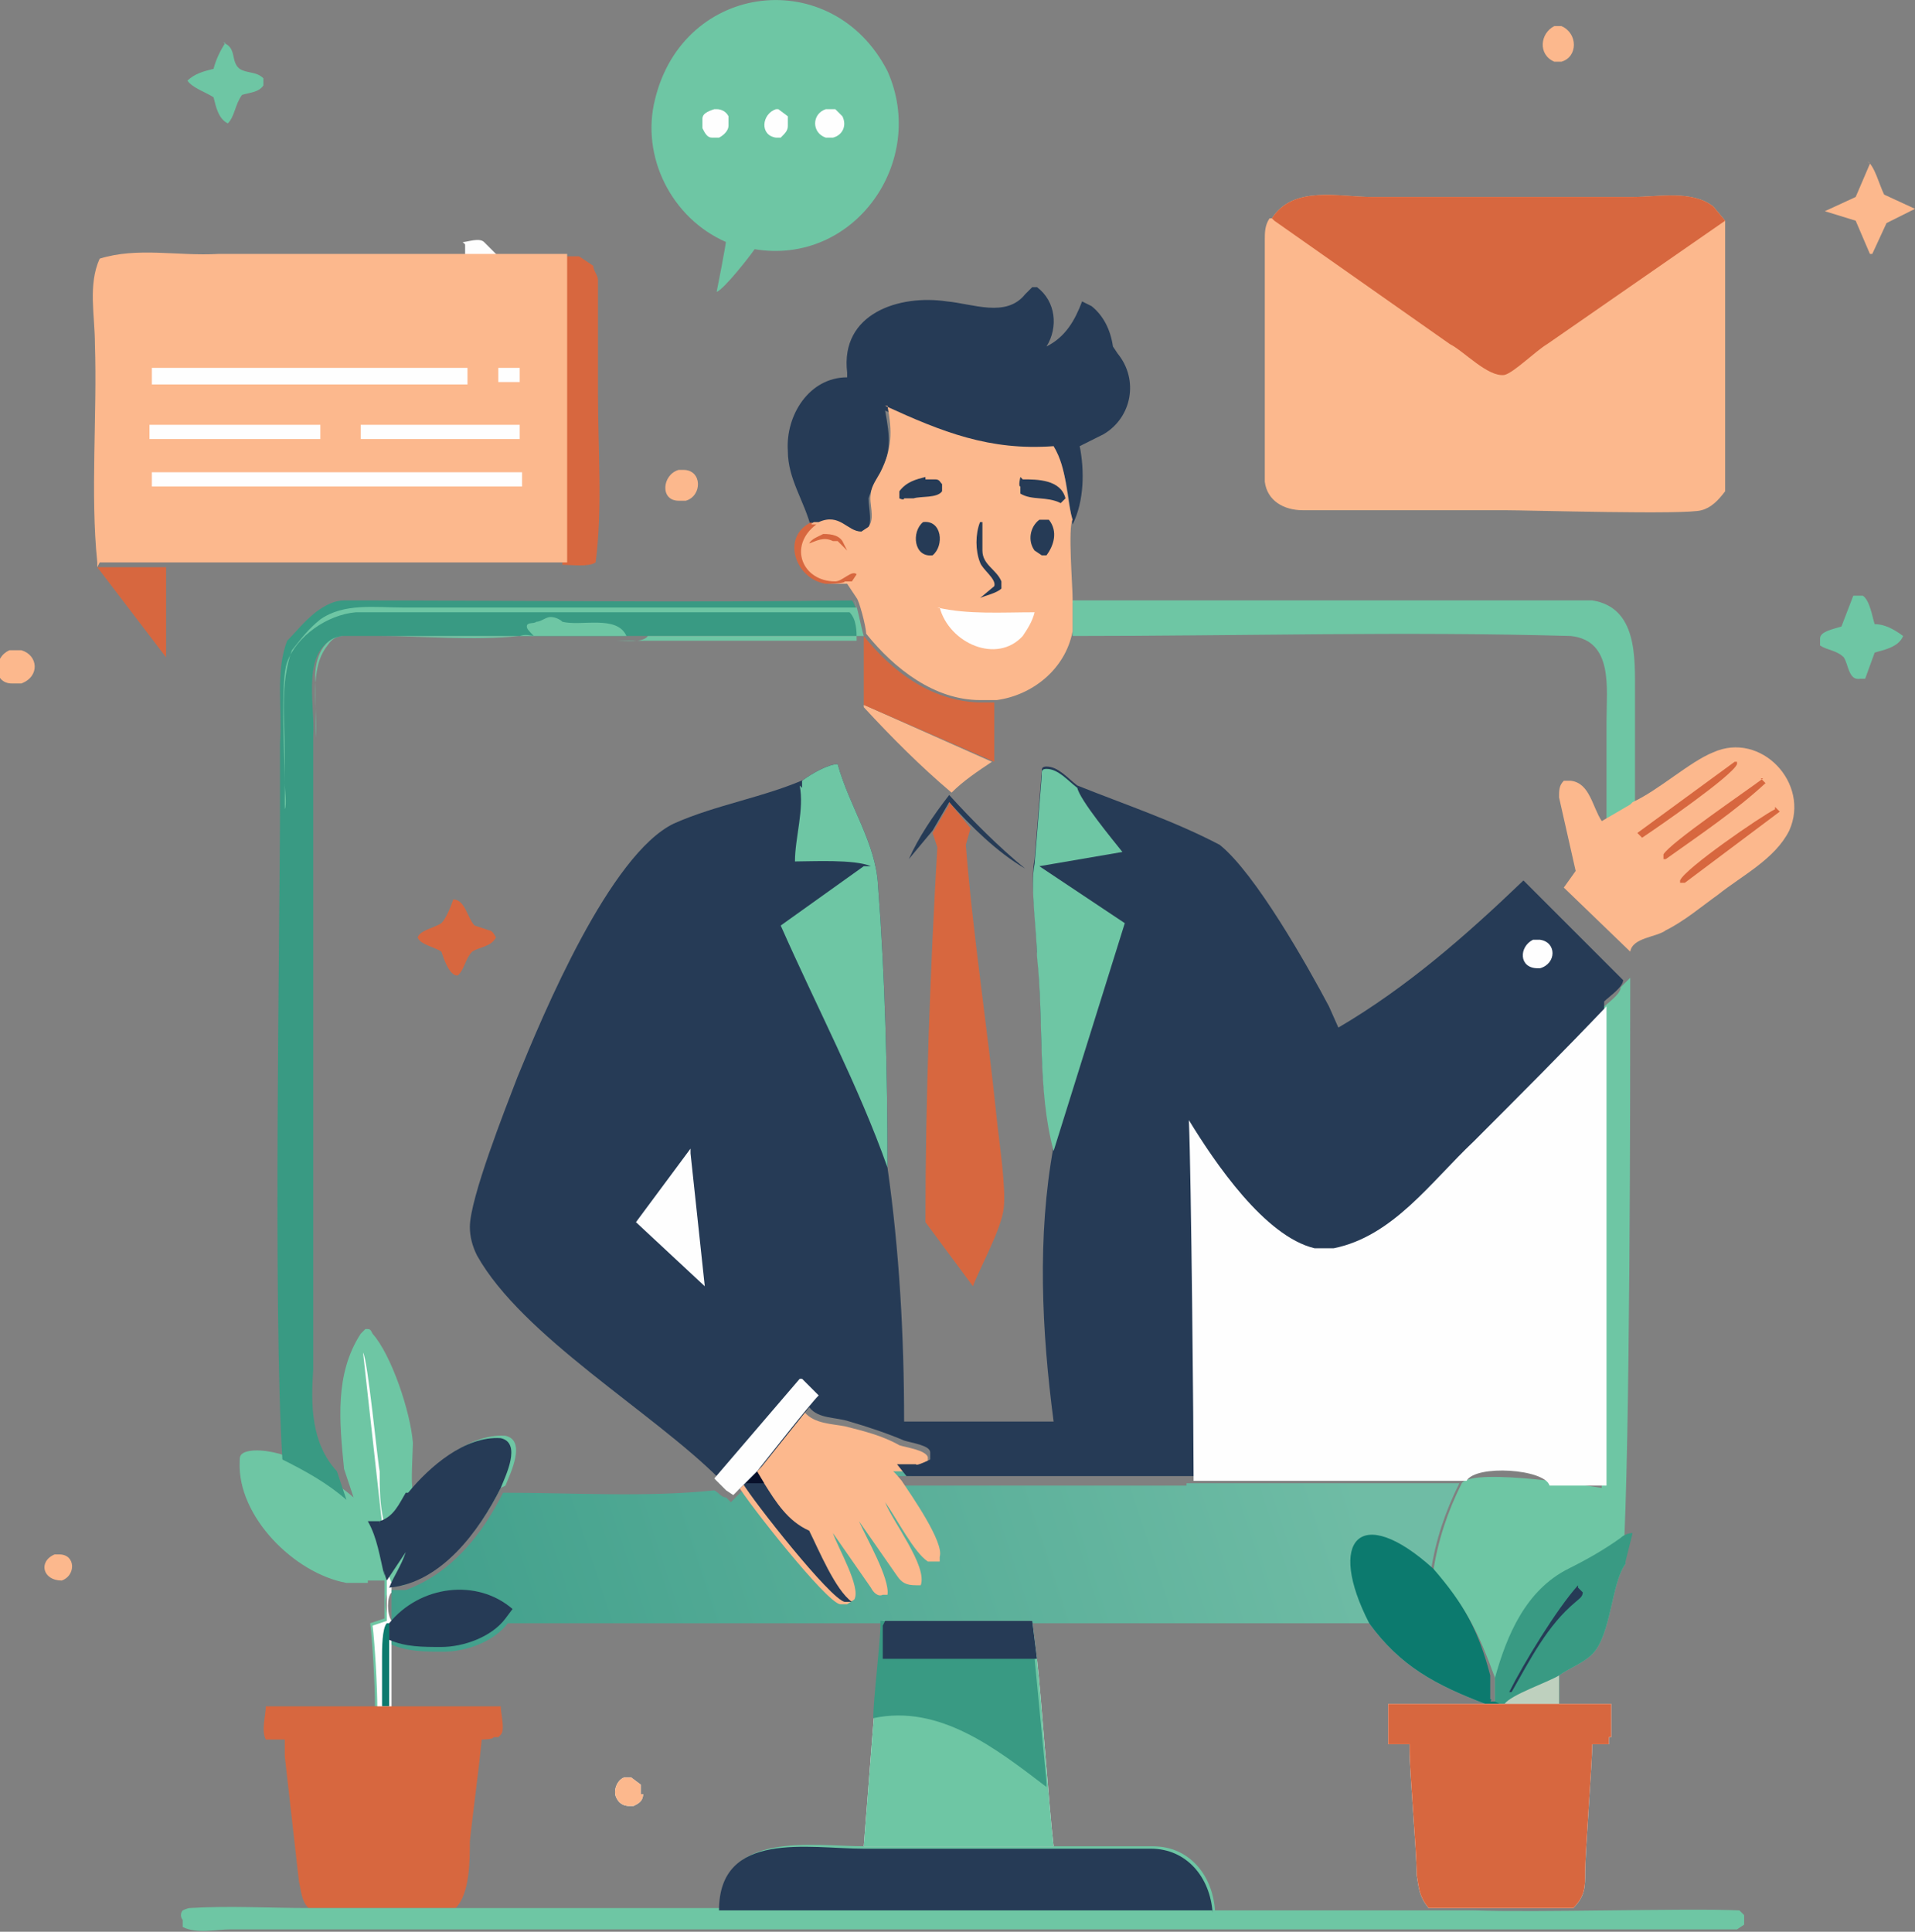 <?xml version="1.0" encoding="UTF-8"?>
<svg id="a" data-name="Layer 1" xmlns="http://www.w3.org/2000/svg" xmlns:xlink="http://www.w3.org/1999/xlink" viewBox="0 0 80.7 81.4">
  <rect x="0" y="0" width="80.7" height="81.4" fill="#808080" stroke="none"/>
  <defs>
    <style>
      .c {
        fill: #bed0be;
      }

      .c, .d, .e, .f, .g, .h, .i, .j, .k, .l {
        stroke-width: 0px;
      }

      .d {
        fill: #fefefe;
      }

      .e {
        fill: #6ec6a4;
      }

      .f {
        fill: url(#b);
      }

      .g {
        fill: #08102a;
      }

      .h {
        fill: #0c7a6e;
      }

      .i {
        fill: #fcb88d;
      }

      .j {
        fill: #d7673f;
      }

      .k {
        fill: #399a83;
      }

      .l {
        fill: #263b56;
      }
    </style>
    <linearGradient id="b" x1="18.4" y1="75" x2="57.1" y2="62.3" gradientUnits="userSpaceOnUse">
      <stop offset="0" stop-color="#409f8b"/>
      <stop offset="1" stop-color="#6fbca5"/>
    </linearGradient>
  </defs>
  <path class="i" d="M2.4,65.5h.1c.7,0,.7.9.1,1.1-.8,0-1-.8-.3-1.1Z"/>
  <path class="l" d="M38.3,36.2c.4-.9,1-1.8,1.7-2.7,1,1.1,2.1,2.2,3.2,3.1-1.2-.7-2.3-1.8-3.2-2.8l-.7,1.2-1,1.2Z"/>
  <path class="i" d="M28.5,19.8h.3c.8,0,.8,1.1.1,1.3h-.3c-.8,0-.7-1.1,0-1.3Z"/>
  <path class="i" d="M65.5,1.1h.3c.7.3.7,1.3,0,1.5h-.3c-.7-.3-.6-1.2,0-1.5Z"/>
  <path class="i" d="M.5,27.4h.4c.7.2.8,1.1,0,1.4h-.4c-.8,0-.8-1.1-.1-1.4Z"/>
  <path class="e" d="M9.4,1.8c.6.2.3.8.7,1.1.3.2.7.1,1,.4v.3c-.2.3-.6.3-.9.4-.3.4-.3.9-.6,1.2-.4-.2-.5-.7-.6-1.1-.3-.2-.9-.4-1.1-.7h0c.3-.3.7-.4,1.1-.5.1-.4.3-.8.5-1.1Z"/>
  <path class="j" d="M19.1,37.9c.5,0,.6.8.9,1.1l.6.2c.1,0,.2.1.3.3-.2.4-.7.4-1,.6-.3.3-.3.7-.6,1h-.1c-.3-.1-.5-.7-.6-1-.3-.2-.9-.3-1-.6.1-.3.7-.4,1-.6.2-.2.4-.7.5-1Z"/>
  <path class="i" d="M78.7,6.8c.3.2.5,1,.7,1.4l1.3.6h0c0,0-1.2.6-1.2.6h0s-.6,1.3-.6,1.3h-.1s-.6-1.4-.6-1.4l-1.3-.4,1.3-.6.6-1.4Z"/>
  <path class="e" d="M78.2,25.1h.3c.3.2.4.9.5,1.2.4,0,.8.2,1.2.5h0c-.2.5-.9.6-1.2.7l-.4,1.1h-.2c-.5.1-.5-.6-.7-.9-.3-.3-.7-.3-1-.5v-.3c0-.3.6-.4.9-.5l.5-1.3Z"/>
  <path class="j" d="M4.1,23.9h2.9c0,0,0,3.8,0,3.8l-2.9-3.8Z"/>
  <path class="i" d="M36.4,29.7l5.4,2.4c-.6.4-1.2.8-1.7,1.3-1.3-1.1-2.5-2.3-3.7-3.6h0Z"/>
  <path class="j" d="M36.4,26.8c1.2,1.5,2.8,2.7,4.8,2.8h.7s0,1.6,0,1.6v.9s-5.5-2.4-5.5-2.4v-2.9Z"/>
  <path class="j" d="M24.4,10.8l.6.4c0,.2.2.4.2.6,0,1.6,0,3.2,0,4.8,0,2.4.2,4.8-.1,7.1-.3.2-1,.1-1.4.1v-13s.6,0,.6,0Z"/>
  <path class="d" d="M19.5,10.2c.2,0,.7-.2.9,0l.7.7h-1.5s0-.6,0-.6Z"/>
  <path class="e" d="M45.1,25.3c7.3,0,14.7,0,22,0,1.9.3,1.8,2.4,1.8,3.9,0,1.5,0,3.1,0,4.6l-1.2.8h0c0-1.5,0-2.8,0-4.2,0-1.4.3-3.4-1.5-3.6-7-.2-14,0-21,0v-1.4Z"/>
  <path class="j" d="M40,33.8l.9,1.1-.2.7c.3,3.8.9,7.6,1.3,11.5.1,1,.4,2.9.3,3.8-.1.9-1,2.5-1.3,3.3l-2-2.7c0-5.3.2-10.6.5-15.8l-.2-.6.7-1.2Z"/>
  <path class="i" d="M68.8,33.8c1.1-.5,2.4-1.7,3.4-2.1,2-.9,4.1,1.3,3.2,3.3-.6,1.2-2,1.9-3,2.7-.7.5-1.4,1.1-2.2,1.5-.4.3-1.4.3-1.5.9l-2.8-2.7.5-.7-.7-3.1c0-.3,0-.5.2-.7h.3c.8.1.9,1.1,1.3,1.7h0c0,0,1.2-.7,1.2-.7Z"/>
  <path class="j" d="M74.8,34l.2.2-4,3h-.2s0-.1,0-.1c.2-.5,3.4-2.7,4-3Z"/>
  <path class="j" d="M73,32.1h.2c0,0,0,.1,0,.1-.2.5-3.4,2.7-4,3.1h0s-.2-.2-.2-.2l4.1-3Z"/>
  <path class="j" d="M74.2,32.8l.2.2h0c-1.3,1.2-2.8,2.2-4.2,3.2h-.1c0,0,0-.2,0-.2.3-.5,3.4-2.6,4.2-3.2Z"/>
  <path class="e" d="M21.1,62.7c-.9,1.8-2.2,3.4-4.1,4.1-.2,0-.4.1-.6,0h0c0,0,0,.2,0,.2-.2.2-.2.9,0,1.2h0s0,.2,0,.2h0c0,0,0,.7,0,.7v2.8c-.1,0-.3,0-.3,0h-.3c0-.9-.1-2.7-.2-3.5l.6-.2v-1.6h-.7s0,.4,0,.4h0s0-.3,0-.3h-.9c-2.2-.4-4.6-2.8-4.5-5.1,0-.2,0-.3.2-.4.5-.2,1.4,0,1.9.2,1,.5,1.9,1,2.7,1.7l-.4-1.2c-.2-2-.4-4,.7-5.7l.2-.2c.2,0,.2,0,.3.2.8.9,1.6,3.3,1.7,4.6,0,.3-.1,1.8,0,2,.9-1.1,2.4-2.4,3.9-2.3.9.2.2,1.6,0,2.1Z"/>
  <path class="l" d="M15.5,64.1h.5s.2,2.3.2,2.3c-.2-.8-.3-1.6-.7-2.3Z"/>
  <path class="d" d="M17.2,65.4c-.2.5-.5.9-.7,1.5h0c0,0,0,.2,0,.2-.2.2-.2.9,0,1.2h0s0,.2,0,.2h0c0,0,0,.7,0,.7v2.8c-.1,0-.3,0-.3,0h-.3c0-.9-.1-2.7-.2-3.5l.6-.2v-1.8s-.2-2.3-.2-2.3l-.8-7.2c.2.3.6,4.5.7,5,0,.7,0,1.5.2,2.2h0c0,.8,0,1.8.3,2.5l.8-1.2Z"/>
  <path class="h" d="M16.4,69.1v2.8c-.1,0-.3,0-.3,0v-2.1c0-.3,0-1.2.2-1.4h.1c0,0,0,.7,0,.7Z"/>
  <path class="l" d="M17.2,62.9c.9-1.1,2.4-2.4,3.9-2.3.9.2.2,1.6,0,2.1-.9,1.8-2.5,4-4.7,4.2.2-.5.5-.9.7-1.5l-.8,1.2c-.3-.8-.3-1.7-.3-2.5.6-.2.8-.7,1.1-1.2Z"/>
  <path class="j" d="M21,73.2h-.2c0,.1-.5.1-.5.1-.1,1.1-.4,3.3-.5,4.3,0,.8,0,2.2-.6,2.8h-6.2s0,0,0,0c-.3-.3-.3-.7-.4-1.1l-.6-5.3v-.7c0,0-.5,0-.5,0h-.3c-.2-.4,0-1,0-1.4h4.4s.2,0,.2,0h.3s.2,0,.2,0c.7,0,4.2,0,4.8,0,0,.3.2,1,0,1.2Z"/>
  <path class="l" d="M35.7,15.7c-.3-2.5,2.2-3.3,4.2-3,1.1.1,2.5.7,3.3-.3l.3-.3h.2c.8.6.9,1.7.4,2.5.8-.4,1.2-1.1,1.5-1.9l.4.2c.5.4.8,1,.9,1.7l.2.3c.9,1.1.6,2.7-.6,3.4l-1,.5c.2,1,.2,2.3-.3,3.3-.2-1.1-.2-2.2-.8-3.1-2.7.1-4.7-.6-7.1-1.7.2,1.1.3,1.8-.3,2.8-.2.3-.3.6-.4.9,0,.4.2,1.1-.1,1.4l-.3.2c-.6,0-.9-.8-1.8-.3h-.2c-.3-1.2-1-2.1-1-3.3-.1-1.5.9-3.1,2.5-3.1Z"/>
  <path class="e" d="M30.6,10.2c-2.3-1-3.6-3.6-3-6,1.2-5,7.5-5.7,9.8-1.2,1.7,3.8-1.4,8.2-5.6,7.5-.2.3-1.3,1.7-1.6,1.8,0,0,.4-2,.4-2.2Z"/>
  <path class="d" d="M32.5,4.6h.3s.4.3.4.3v.4c0,.2-.1.3-.3.5h-.2c-.7-.1-.6-1,0-1.2Z"/>
  <path class="d" d="M34.9,4.6h.3s.3.3.3.3c.2.4,0,.8-.4.9h-.3c-.6-.2-.6-1,0-1.2Z"/>
  <path class="d" d="M30.2,4.6h0c.2,0,.4.1.5.3v.4c0,.2-.2.4-.4.5h-.3c-.2,0-.3-.2-.4-.4v-.4c0-.2.2-.3.5-.4Z"/>
  <path class="i" d="M37.3,17.1c2.4,1.1,4.4,1.9,7.1,1.7.6,1,.5,2.1.8,3.1-.2.3,0,2.8,0,3.3v1.4c-.3,1.6-1.7,2.7-3.2,2.9h-.7c-1.9,0-3.6-1.3-4.8-2.8h0c0-.3-.3-1.4-.4-1.5l-.4-.6h-.8c-1.3-.2-1.9-2-.6-2.6h.2c.9-.4,1.2.4,1.8.4l.3-.2c.3-.4,0-1,.1-1.4,0-.3.3-.7.4-.9.5-1,.5-1.7.3-2.8Z"/>
  <path class="j" d="M34.6,22.5c.3,0,.7,0,.9.3l.2.4h0s-.4-.4-.4-.4h-.2c-.4-.2-.7,0-1,.1h0s0,0,0,0c.1-.2.4-.3.6-.4Z"/>
  <path class="l" d="M41.3,22h0s.1,0,.1,0c0,0,0,1,0,1.2,0,.6.6.8.8,1.3v.3c-.2.2-.7.3-.9.4h0c0,0,.6-.5.6-.5.1-.3-.5-.7-.6-1-.2-.5-.2-1.2,0-1.7Z"/>
  <path class="j" d="M34.2,22.1h.2c-1.2.9-.6,2.4.8,2.4.3,0,.7-.5.9-.3l-.2.3h-.3c0,.1-.8.1-.8.1-1.3-.2-1.9-2-.6-2.6Z"/>
  <path class="l" d="M38.9,22c.8-.1.9,1,.4,1.4-.8.1-.9-1-.4-1.4Z"/>
  <path class="l" d="M43.8,21.9h.4c.4.5.2,1.1-.1,1.5h-.2s-.3-.2-.3-.2c-.3-.4-.2-1,.2-1.3Z"/>
  <path class="l" d="M39,20.2h.4c.2,0,.2.1.3.2v.3c-.2.3-.9.2-1.2.3h-.4c0,.1-.2,0-.2,0v-.3c.3-.4.7-.5,1.1-.6Z"/>
  <path class="l" d="M43.1,20.2c.6,0,1.6,0,1.8.8l-.2.2c-.6-.3-1.2-.1-1.7-.4v-.3c-.1,0,0-.4,0-.4Z"/>
  <path class="d" d="M39.5,25.6c1.3.3,2.7.2,4.1.2-.1.4-.3.7-.5,1-1.1,1.2-3.1.3-3.5-1.2Z"/>
  <path class="e" d="M73.5,80.7v.4s-.3.2-.3.2c-.4,0-2.4,0-2.9,0-20.2,0-40.4,0-60.6,0-.6,0-1.4.2-2-.1v-.3c-.1-.1-.1-.3,0-.4,0,0,.2-.1.3-.1,1.7-.1,3.3,0,5,0,4.7,0,12.6,0,17.4,0,0-3.3,3.8-2.6,6.1-2.6,0,0,12.1,0,12.1,0,1.5,0,2.5,1.2,2.6,2.7,1.8,0,7.1,0,9,0h1.9c2.7.1,8.9-.1,11.2,0l.2.2Z"/>
  <path class="l" d="M51.1,80.5h-20.8c0-3.4,3.8-2.6,6.1-2.6,0,0,12.1,0,12.1,0,1.5,0,2.5,1.2,2.6,2.7Z"/>
  <path class="e" d="M68.5,65.7v.2c-.6.8-.6,3-1.4,3.8-.4.4-1,.6-1.4.9v1.2c-.4,0-2.5,0-2.9,0h.4c0,0,0,0,0,0h-.2s0-.1,0-.1v-1c-.7-1.9-1.2-3-2.6-4.5.2-1.3.6-2.5,1.2-3.7.5-.7,5.9.2,5.9.2v-20.2c.2-.2.8-.6.8-.9l.4-.4c0,4.5,0,19.8-.3,24.6Z"/>
  <path class="k" d="M68.5,65.7v.2c-.6.8-.6,3-1.4,3.8-.4.4-1,.6-1.4.9v1.2c-.4,0-2.5,0-2.9,0h.4c0,0,0,0,0,0h-.2s0-.1,0-.1v-1c.5-1.8,1.3-3.7,3.1-4.6.8-.4,1.5-.8,2.2-1.3.1-.1.3-.2.5-.2l-.3,1.2Z"/>
  <path class="l" d="M66.5,66.9h0s.2.2.2.2c0,.2-.2.3-.3.4-1.2,1-1.9,2.4-2.7,3.8h-.1c0,.1,0,0,0,0,.6-1.2,2-3.5,2.9-4.5Z"/>
  <path class="c" d="M65.8,71.8h-2.4c.3-.4,1.8-.9,2.3-1.2v1.2Z"/>
  <path class="d" d="M27.1,75.6c0,.3-.2.4-.4.5h-.2c-.2,0-.4-.1-.5-.3-.2-.3,0-.8.3-.9h.3s.4.3.4.3v.4Z"/>
  <path class="i" d="M27.1,75.6c0,.3-.2.4-.4.5h-.2c-.2,0-.4-.1-.5-.3-.2-.3,0-.8.3-.9h.3s.4.3.4.3v.4Z"/>
  <path class="i" d="M53.6,9.2c.9-1.4,2.8-.9,4.2-.9,1.8,0,3.6,0,5.4,0,1.9,0,3.7,0,5.6,0,1.1,0,2.5-.3,3.4.4l.5.6v1.3c0,0,0,9.7,0,9.7v.4c-.3.4-.6.7-1,.8-.6.2-7.3,0-8.3,0-2.8,0-5.7,0-8.5,0-.8,0-1.5-.4-1.6-1.2v-10.2c0-.3,0-.6.2-.9Z"/>
  <path class="j" d="M53.6,9.2c.9-1.4,2.8-.9,4.2-.9,1.8,0,3.6,0,5.4,0,1.9,0,3.7,0,5.6,0,1.1,0,2.5-.3,3.4.4l.5.6-7.5,5.2c-.5.3-1.4,1.2-1.8,1.3-.7.1-1.7-1-2.3-1.3l-7.4-5.2Z"/>
  <path class="i" d="M4.1,23.9v-.2c-.3-2.9,0-6.2-.1-9.2,0-1.2-.3-2.5.2-3.6,1.6-.5,3.3-.1,5-.2,4,0,8,0,12,0h.1s3.3,0,3.3,0h-.7s0,13,0,13c-3.9,0-13.1,0-16.8,0h-2.9Z"/>
  <path class="d" d="M21,15.5h.9s0,.6,0,.6h-.9s0-.6,0-.6Z"/>
  <path class="d" d="M15.2,17.9h6.7s0,.6,0,.6h-6.7s0-.6,0-.6Z"/>
  <path class="d" d="M6.3,17.9h7.2s0,.6,0,.6h-7.2s0-.6,0-.6Z"/>
  <path class="d" d="M6.4,15.5h13.3s0,.7,0,.7H6.4s0-.7,0-.7Z"/>
  <path class="d" d="M6.4,19.9h15.6s0,.6,0,.6H6.4s0-.6,0-.6Z"/>
  <path class="f" d="M63.2,71.8h-.4c0,0-.2,0-.2,0-2.1-.8-3.6-1.6-4.9-3.4h-14.3c-.4,0-6.1-.1-6.2,0,0,0,0,0,0,0v.2s0-.2,0-.2c-.1,0-.3,0-.4,0-5.1,0-10.3,0-15.4,0h0c-.6.8-1.8,1.2-2.7,1.2-.8,0-1.5,0-2.2-.3v-.7s0,0,0,0h0c0-.1,0-.2,0-.2,0-.3,0-1,0-1.2h0c0-.1,0-.2,0-.2.2,0,.4,0,.6,0,1.9-.7,3.2-2.3,4.1-4.1,2.9,0,6.1.2,8.9-.1.2.1.3.3.5.3l.2.2.5-.5h0s.5-.6.5-.6l2-2.5c.1.1.2.2.4.3,1.2.4,2.6.5,3.7,1.1.3.1,1.1.2,1.2.5v.3c-.1,0-.7.3-.7.3h-.8c0-.1.4.4.4.4h0c0,0,1.3,0,1.3,0h10.7s0-3.2,0-3.2v3.1h11.5c-.6,1.2-1,2.4-1.2,3.7,1.3,1.5,1.9,2.6,2.4,4.5v1c.1,0,0,.1,0,.1h.2s0,0,0,0Z"/>
  <path class="l" d="M21.6,67.8l-.3.4h0c-.6.8-1.8,1.2-2.7,1.2-.8,0-1.5,0-2.2-.3v-.7s0,0,0,0h0c1.3-1.6,3.7-1.9,5.2-.6Z"/>
  <path class="h" d="M63.2,71.8h-.4c0,0-.2,0-.2,0-2.1-.8-3.6-1.6-4.9-3.4-1.8-3.5-.4-5.1,2.7-2.3,1.3,1.5,1.9,2.6,2.4,4.5v1c.1,0,0,.1,0,.1h.2s0,0,0,0Z"/>
  <path class="i" d="M33.9,59.5c.4.5,1.2.5,1.7.6.8.2,1.6.4,2.3.8.3.1,1.1.2,1.2.5v.3c-.1,0-.7.3-.7.3h-.8c0-.1.4.4.4.4.4.6,1.8,2.6,1.6,3.2v.2c-.3,0-.4,0-.5,0-.6-.4-1.3-1.8-1.8-2.5.3.8,1.8,2.7,1.5,3.5h-.2c-.4,0-.6-.1-.8-.4l-1.6-2.3c.3.7,1.3,2.4,1.2,3.1h-.2c-.2.1-.4-.1-.5-.3l-1.6-2.3c.2.6,1.2,2.3.9,2.8l-.3.2h-.3c-.6-.1-3.9-4.3-4.3-5h0s.5-.6.5-.6l2-2.5Z"/>
  <path class="l" d="M31.9,62l.3.5c.5.8,1,1.6,1.9,2,.4.8,1.1,2.5,1.8,3h-.3c-.6-.1-3.9-4.3-4.3-5h0s.5-.6.5-.6Z"/>
  <path class="g" d="M31.9,62l.3.5h-.8s.5-.5.5-.5Z"/>
  <path class="k" d="M36,25.3c-7.1.1-14.3,0-21.5,0-.4,0-.8.2-1.2.5-.5.4-.8.8-1.2,1.2-.5,1.3-.2,2.8-.3,4.3,0,.8,0,1.7,0,2.4,0,5.3-.3,21.4.1,27.8,1,.5,1.9,1,2.7,1.7l-.4-1.2c-1.1-1.2-1.1-2.8-1-4.3,0-1.3,0-2.6,0-3.9,0-5.1,0-10.2,0-15.2,0-1.7,0-5.8,0-7.6.1-1.3-.6-3.8,1.2-4.2,4.5,0,17.3,0,21.9,0,0-.2-.2-1.3-.4-1.5Z"/>
  <path class="e" d="M36,25.3c.1.1.3,1.2.4,1.5-5.1,0-10.3,0-15.4,0-2.2,0-4.3,0-6.5,0-.3,0-.5.1-.7.4-.8,1-.4,2.6-.5,3.9,0,2.5,0,5.1,0,7.6v-9.9c-.1-.8.2-1.9,1.1-2,.5,0,1,0,1.5,0,2,0,4,.2,6,0,.3-.1.4,0,.8,0h0s.2,0,.2,0h-.4c-.2-.2-.3-.3-.3-.4,0-.2.3-.1.4-.2h0c.2,0,.4-.2.6-.2.2,0,.4.1.5.2.8.2,2.3-.3,2.7.6h0s0,0,0,0h.9c-.2.3-1,.2-1.3.2h10.1s0,0,0,0c0-.4,0-.9-.3-1.2H15c-1.2.1-2.5,1-2.9,2.1-.3.8-.1,4.1-.1,5.1,0,.3.1.9,0,1.1,0-.8,0-1.7,0-2.4,0-1.4-.2-2.9.3-4.3.4-.5.7-.9,1.2-1.3,1-.7,2.3-.5,3.5-.5,1.4,0,2.8,0,4.1,0,5,0,10,0,15,0Z"/>
  <path class="d" d="M44.4,77.8h4.1s-12.1,0-12.1,0c.2-2.4.5-6.9.8-9.3v-.2c0,0,0,0,.1,0,.1,0,5.8,0,6.2,0l.2,1.6c.2,1.8.5,6.2.7,7.9Z"/>
  <path class="d" d="M67.8,73.2c0,.2,0,.2,0,.3h-.7c0,.7-.3,4.6-.3,5.4,0,.6,0,1-.5,1.5h0s-4.2,0-4.2,0h-1.9c-.4-.5-.4-.8-.5-1.4,0-1-.3-4.3-.3-5.3v-.2c0,0-.9,0-.9,0v-1.7s4.3,0,4.3,0h.2c.4,0,2.5,0,3,0h0s1.9,0,1.9,0v1.4Z"/>
  <path class="j" d="M67.8,73.2c0,.2,0,.2,0,.3h-.7c0,.7-.3,4.6-.3,5.4,0,.6,0,1-.5,1.5h0s-4.2,0-4.2,0h-1.9c-.4-.5-.4-.8-.5-1.4,0-1-.3-4.3-.3-5.3v-.2c0,0-.9,0-.9,0v-1.7s4.3,0,4.3,0h.2c.4,0,2.5,0,3,0h0s1.9,0,1.9,0v1.4Z"/>
  <path class="e" d="M48.5,77.8h-12.1c.2-2.4.5-6.9.8-9.3v-.2c0,0,0,0,.1,0,.1,0,5.8,0,6.2,0l.2,1.6c.2,1.8.5,6.2.7,7.9h4.1Z"/>
  <path class="k" d="M44.1,75.1v.2c-2.1-1.6-4.5-3.5-7.3-2.9,0-.8.3-3.2.3-3.9v-.2c0,0,0,0,.1,0,.1,0,5.8,0,6.2,0l.2,1.6.5,5.2Z"/>
  <path class="l" d="M43.7,69.9h-6.5c0-.1,0-.3,0-.3v-1.1c0,0,.1-.2.1-.2,0,0,0,0,0,0,.1,0,5.8,0,6.2,0l.2,1.6Z"/>
  <path class="l" d="M33.8,33.2v-.3c.4-.3,1.1-.7,1.5-.7h0c.5,1.8,1.6,3.3,1.7,5.1.3,3.9.4,7.9.4,11.9.5,3.5.7,7.1.7,10.7h6.3c-.5-3.8-.7-7.8,0-11.6-.7-2.6-.4-5.5-.7-8.2,0-1-.3-3-.1-3.9l.3-3.7c0-.1,0-.2.2-.2.5,0,.9.5,1.3.8,2,.8,4.1,1.5,6,2.5,1.5,1.2,3.7,5.1,4.6,6.8l.4.9c2.9-1.7,5.4-3.9,7.8-6.2l4.2,4.2c0,.3-.6.7-.8.9v20.2s-2.4,0-2.4,0c-.8-3.4-2.1-2.9-3.5-.2h-11.5s0-3.2,0-3.2v3.2s-10.7,0-10.7,0h-1.3s0,0,0,0l-.4-.5h.8c0,.1.6-.2.6-.2v-.3c0-.3-.8-.4-1.1-.5-.7-.3-1.6-.6-2.3-.8-.6-.2-1.3-.1-1.7-.6l-2,2.5-.5.5h0s-.5.5-.5.5l-.3-.2c-.2,0-.4-.2-.5-.3-2.8-2.8-8.3-6-10.2-9.4-.2-.4-.3-.8-.3-1.2,0-1.2,1.5-5,2-6.3,1.1-2.7,3.9-9.4,6.6-10.7,1.8-.8,3.8-1.1,5.6-1.9Z"/>
  <path class="d" d="M64.6,39.6h.3c.7.1.7,1,0,1.2h-.1c-.8,0-.8-.9-.2-1.2Z"/>
  <path class="d" d="M33.8,58.1l.7.7c-.4.4-2.2,2.7-2.6,3.2l-.5.5h0s-.5.5-.5.5l-.3-.2-.5-.5,3.6-4.2Z"/>
  <path class="d" d="M26.8,51.5l2.3-3.1v.2c0,0,.6,5.6.6,5.6l-2.9-2.7Z"/>
  <path class="e" d="M43.9,32.6c0-.1,0-.2.2-.2.5,0,.9.5,1.3.8.1.5,1.5,2.2,1.9,2.7l-3.5.6,3.6,2.4-3,9.6c-.7-2.6-.4-5.5-.7-8.2,0-1-.3-3-.1-3.9l.3-3.7Z"/>
  <path class="e" d="M33.8,33.2v-.3c.4-.3,1.1-.7,1.5-.7h0c.5,1.8,1.6,3.3,1.7,5.1.3,3.9.4,7.9.4,11.9-1.2-3.4-3-6.8-4.5-10.2l3.5-2.5c0,0,.2,0,.3,0h0c-.7-.3-2.5-.2-3.2-.2,0-1,.4-2.2.2-3.2Z"/>
  <path class="d" d="M67.7,42.4v20.2s-2.4,0-2.4,0c-.2-.7-3.1-.9-3.5-.2h-11.5c0-2-.1-12.9-.2-15.2,1.1,1.8,3.2,4.9,5.3,5.4h.8c2.5-.5,4.1-2.8,5.9-4.5,1.9-1.9,3.8-3.8,5.7-5.8Z"/>
</svg>